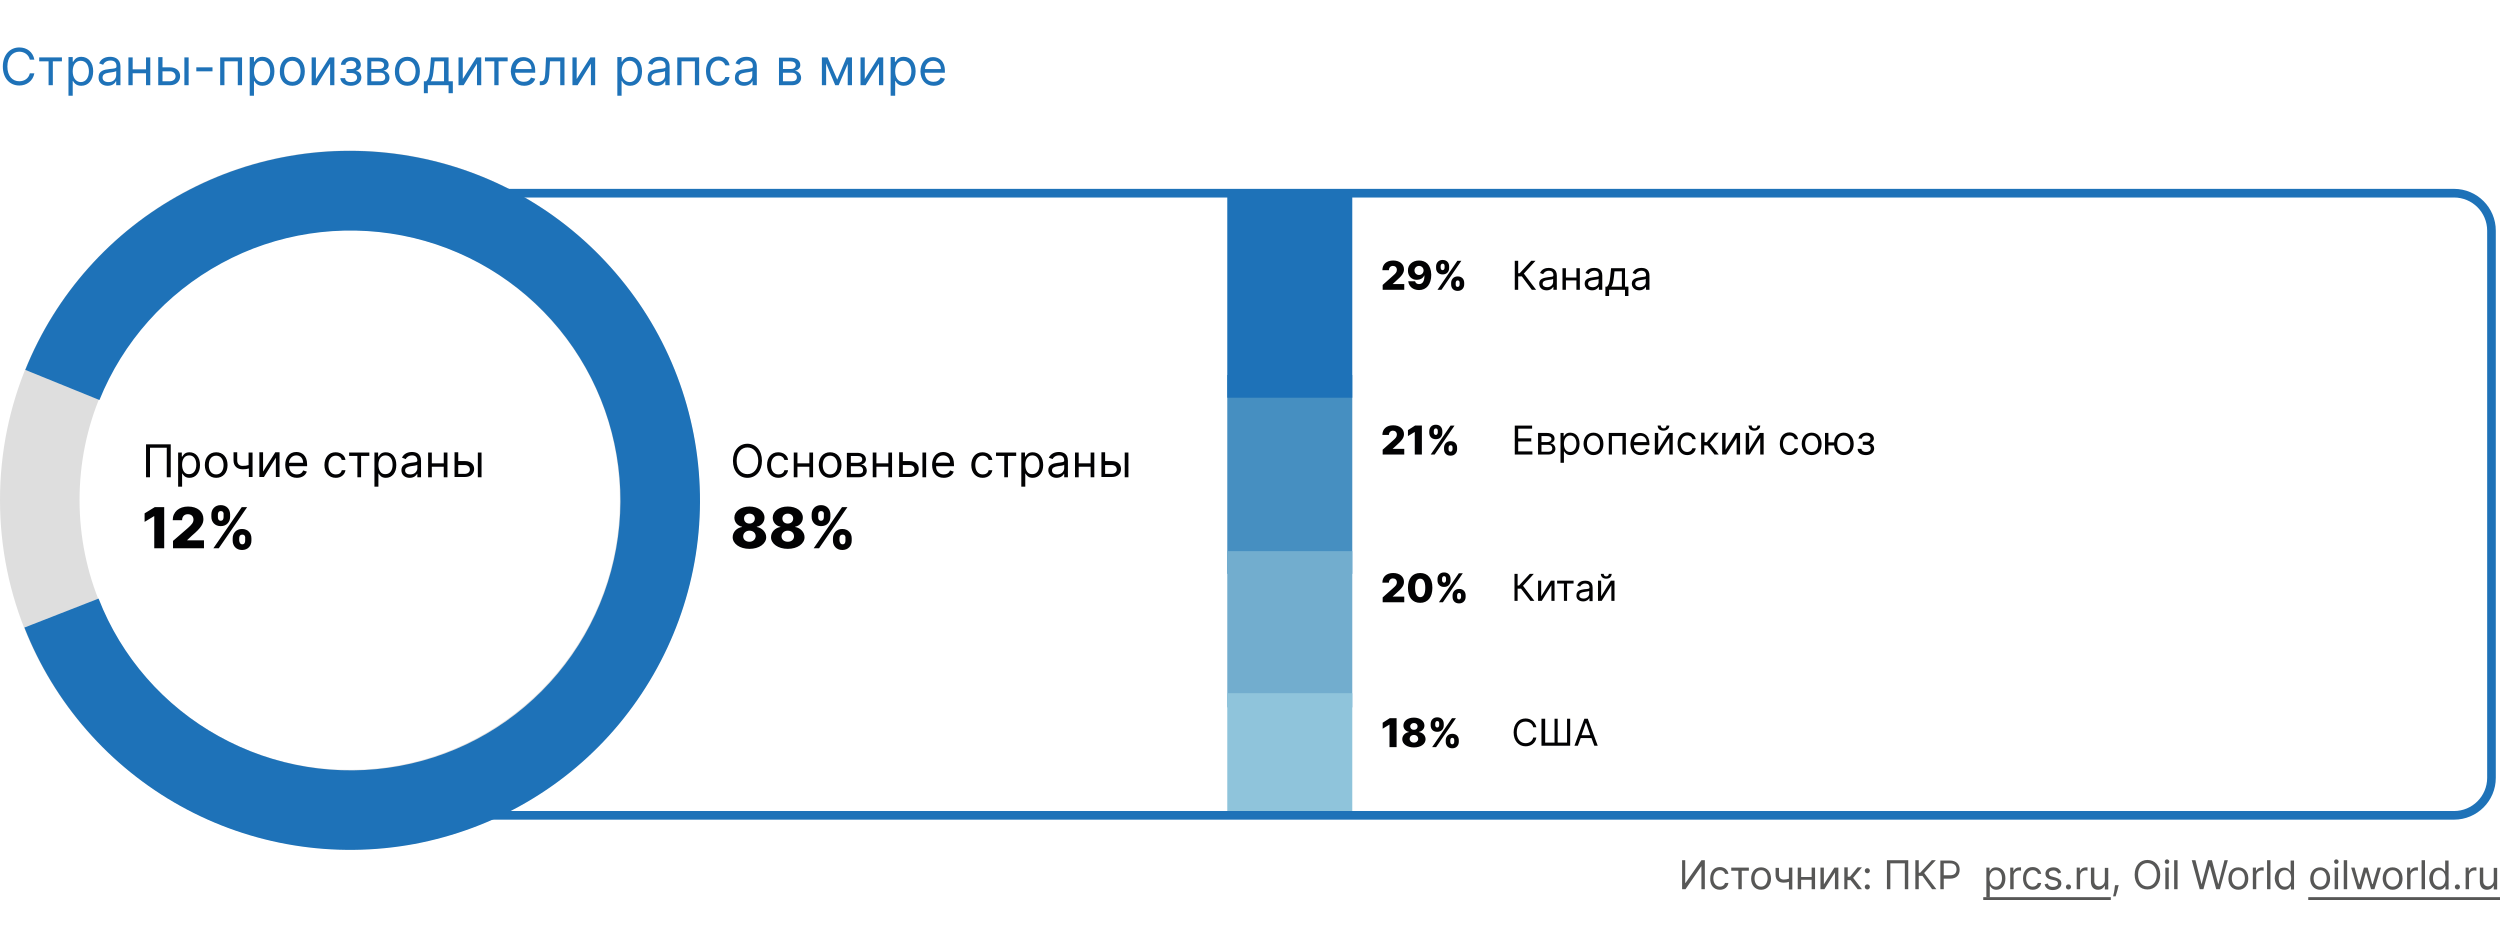 <svg xmlns="http://www.w3.org/2000/svg" id="Layer_1" x="0" y="0" version="1.1" viewBox="0 0 880 331" xml:space="preserve"><style>.st1{fill:#575756}.st2{fill:#1e72b8}.st3{fill:#020203}</style><path fill="#fff" d="M0 0h880v331H0z"/><path d="M592.1 302.8V313h1.2l5.5-8h.1v8h1.2v-10.2h-1.2l-5.6 8h-.1v-8h-1.1zM605.4 313.2c1.7 0 2.8-1 3-2.4h-1.2c-.2.8-.9 1.3-1.8 1.3-1.4 0-2.3-1.2-2.3-2.9s.9-2.9 2.3-2.9c1 0 1.7.6 1.8 1.3h1.2c-.2-1.4-1.4-2.4-3-2.4-2.1 0-3.4 1.6-3.4 4-.1 2.3 1.2 4 3.4 4zM609.4 306.5h2.5v6.5h1.2v-6.5h2.5v-1.1h-6.2v1.1zM619.9 313.2c2.1 0 3.5-1.6 3.5-3.9 0-2.4-1.4-4-3.5-4s-3.5 1.6-3.5 4c0 2.3 1.4 3.9 3.5 3.9zm0-1.1c-1.6 0-2.3-1.4-2.3-2.9s.7-2.9 2.3-2.9c1.6 0 2.3 1.4 2.3 2.9-.1 1.6-.8 2.9-2.3 2.9zM630.9 305.4h-1.2v3.9c-.6.2-1.1.3-1.8.3-1 0-1.7-.5-1.7-1.7v-2.4H625v2.4c0 1.9 1.1 2.8 2.9 2.8.7 0 1.3-.1 1.8-.3v2.7h1.2v-7.7zM634 305.4h-1.2v7.6h1.2v-3.3h3.7v3.3h1.2v-7.6h-1.2v3.3H634v-3.3zM642 311.3v-5.9h-1.2v7.6h1.4l3.7-5.9v5.9h1.2v-7.6h-1.4l-3.7 5.9zM649.1 313h1.2v-3.2h1.1l2.5 3.2h1.5l-3.1-4 3.1-3.7h-1.5l-2.7 3.3h-.8v-3.3h-1.2v7.7zM657.3 313.1c.5 0 .9-.4.9-.9s-.4-.9-.9-.9-.9.4-.9.9.4.9.9.9zm0-5.7c.5 0 .9-.4.9-.9s-.4-.9-.9-.9-.9.4-.9.9.4.9.9.9zM671.8 302.8h-7.6V313h1.2v-9.1h5.1v9.1h1.2v-10.2zM680.1 313h1.5l-4.3-5.7 4.1-4.5H680l-4.1 4.4h-.5v-4.4h-1.2V313h1.2v-4.7h1.3l3.4 4.7zM683 313h1.2v-3.7h2.2c2.4 0 3.4-1.4 3.4-3.2 0-1.8-1.1-3.2-3.5-3.2H683V313zm1.2-4.8v-4.3h2.2c1.7 0 2.3.9 2.3 2.1 0 1.2-.6 2.1-2.3 2.1h-2.2zM699.2 315.9h1.2v-4h.1c.3.4.8 1.3 2.2 1.3 1.9 0 3.2-1.5 3.2-4 0-2.4-1.3-3.9-3.3-3.9-1.5 0-1.9.9-2.2 1.3h-.1v-1.2h-1.1v10.5zm1.1-6.7c0-1.7.8-2.9 2.2-2.9 1.5 0 2.2 1.3 2.2 2.9 0 1.6-.8 2.9-2.2 2.9-1.4 0-2.2-1.2-2.2-2.9zM707.6 313h1.2v-4.8c0-1 .8-1.8 1.9-1.8.3 0 .6.1.7.1v-1.2h-.6c-.9 0-1.7.5-2 1.3h-.1v-1.2h-1.1v7.6zM715.5 313.2c1.7 0 2.8-1 3-2.4h-1.2c-.2.8-.9 1.3-1.8 1.3-1.4 0-2.3-1.2-2.3-2.9s.9-2.9 2.3-2.9c1 0 1.7.6 1.8 1.3h1.2c-.2-1.4-1.4-2.4-3-2.4-2.1 0-3.4 1.6-3.4 4 0 2.3 1.3 4 3.4 4zM725.5 307.1c-.4-1.1-1.2-1.8-2.7-1.8-1.6 0-2.8.9-2.8 2.2 0 1.1.6 1.8 2 2.1l1.3.3c.8.2 1.1.5 1.1 1.1 0 .7-.7 1.2-1.8 1.2-1 0-1.6-.4-1.8-1.2l-1.1.3c.3 1.3 1.3 2 2.9 2 1.8 0 3-1 3-2.3 0-1.1-.7-1.7-2-2.1l-1.1-.3c-.9-.2-1.3-.5-1.3-1.1 0-.7.7-1.1 1.6-1.1 1 0 1.4.6 1.7 1.1l1-.4zM728.1 313.1c.5 0 .9-.4.9-.9s-.4-.9-.9-.9-.9.4-.9.9.4.9.9.9zM731 313h1.2v-4.8c0-1 .8-1.8 1.9-1.8.3 0 .6.1.7.1v-1.2h-.6c-.9 0-1.7.5-2 1.3h-.1v-1.2H731v7.6zM740.9 309.9c0 1.4-1.1 2.1-2 2.1-1 0-1.7-.7-1.7-1.8v-4.8H736v4.9c0 1.9 1 2.9 2.5 2.9 1.2 0 1.9-.6 2.3-1.4h.1v1.3h1.2v-7.6h-1.2v4.4zM745.8 311.6h-1.3l-.1.6c-.1 1.3-.4 2.7-.6 3.3h.9c.2-.7.7-2.2.9-3.3l.2-.6zM760.4 307.9c0-3.2-1.9-5.2-4.5-5.2s-4.5 2-4.5 5.2 1.9 5.2 4.5 5.2 4.5-2 4.5-5.2zm-1.2 0c0 2.6-1.5 4.1-3.3 4.1-1.8 0-3.3-1.4-3.3-4.1s1.5-4.1 3.3-4.1c1.8 0 3.3 1.5 3.3 4.1zM762.2 313h1.2v-7.6h-1.2v7.6zm.6-8.9c.5 0 .8-.4.8-.8s-.4-.8-.8-.8c-.5 0-.8.4-.8.8-.1.4.3.8.8.8zM766.5 302.8h-1.2V313h1.2v-10.2zM774.3 313h1.3l2.2-8.1h.1l2.2 8.1h1.3l2.8-10.2H783l-2.1 8.3h-.1l-2.2-8.3h-1.4l-2.2 8.3h-.1l-2.1-8.3h-1.3l2.8 10.2zM787.9 313.2c2.1 0 3.5-1.6 3.5-3.9 0-2.4-1.4-4-3.5-4s-3.5 1.6-3.5 4c0 2.3 1.4 3.9 3.5 3.9zm0-1.1c-1.6 0-2.3-1.4-2.3-2.9s.7-2.9 2.3-2.9c1.6 0 2.3 1.4 2.3 2.9 0 1.6-.8 2.9-2.3 2.9zM793 313h1.2v-4.8c0-1 .8-1.8 1.9-1.8.3 0 .6.1.7.1v-1.2h-.6c-.9 0-1.7.5-2 1.3h-.1v-1.2H793v7.6zM799.2 302.8H798V313h1.2v-10.2zM804.1 313.2c1.5 0 2-.9 2.2-1.3h.1v1.2h1.1v-10.2h-1.2v3.8h-.1c-.3-.4-.7-1.3-2.2-1.3-1.9 0-3.3 1.5-3.3 3.9.2 2.3 1.5 3.9 3.4 3.9zm.2-1.1c-1.5 0-2.2-1.3-2.2-2.9 0-1.6.7-2.9 2.2-2.9 1.4 0 2.2 1.2 2.2 2.9s-.8 2.9-2.2 2.9zM816.7 313.2c2.1 0 3.5-1.6 3.5-3.9 0-2.4-1.4-4-3.5-4s-3.5 1.6-3.5 4c0 2.3 1.4 3.9 3.5 3.9zm0-1.1c-1.6 0-2.3-1.4-2.3-2.9s.7-2.9 2.3-2.9c1.6 0 2.3 1.4 2.3 2.9 0 1.6-.7 2.9-2.3 2.9zM821.8 313h1.2v-7.6h-1.2v7.6zm.6-8.9c.5 0 .8-.4.8-.8s-.4-.8-.8-.8c-.5 0-.8.4-.8.8s.3.8.8.8zM826.2 302.8H825V313h1.2v-10.2zM829.9 313h1.2l1.7-5.9h.1l1.7 5.9h1.2l2.3-7.6h-1.2l-1.7 5.8h-.2l-1.6-5.8h-1.3l-1.6 5.8h-.1l-1.6-5.8h-1.2l2.3 7.6zM842.2 313.2c2.1 0 3.5-1.6 3.5-3.9 0-2.4-1.4-4-3.5-4s-3.5 1.6-3.5 4c.1 2.3 1.5 3.9 3.5 3.9zm0-1.1c-1.6 0-2.3-1.4-2.3-2.9s.7-2.9 2.3-2.9 2.3 1.4 2.3 2.9c0 1.6-.7 2.9-2.3 2.9zM847.3 313h1.2v-4.8c0-1 .8-1.8 1.9-1.8.3 0 .6.1.7.1v-1.2h-.6c-.9 0-1.7.5-2 1.3h-.1v-1.2h-1.1v7.6zM853.6 302.8h-1.2V313h1.2v-10.2zM858.5 313.2c1.5 0 2-.9 2.2-1.3h.1v1.2h1.1v-10.2h-1.2v3.8h-.1c-.3-.4-.7-1.3-2.2-1.3-1.9 0-3.3 1.5-3.3 3.9.1 2.3 1.5 3.9 3.4 3.9zm.1-1.1c-1.5 0-2.2-1.3-2.2-2.9 0-1.6.7-2.9 2.2-2.9 1.4 0 2.2 1.2 2.2 2.9s-.7 2.9-2.2 2.9zM865 313.1c.5 0 .9-.4.9-.9s-.4-.9-.9-.9-.9.4-.9.9.4.9.9.9zM867.9 313h1.2v-4.8c0-1 .8-1.8 1.9-1.8.3 0 .6.1.7.1v-1.2h-.6c-.9 0-1.7.5-2 1.3h-.1v-1.2h-1.1v7.6zM877.8 309.9c0 1.4-1.1 2.1-2 2.1-1 0-1.7-.7-1.7-1.8v-4.8h-1.2v4.9c0 1.9 1 2.9 2.5 2.9 1.2 0 1.9-.6 2.3-1.4h.1v1.3h1.2v-7.6h-1.2v4.4z" class="st1"/><path d="M698.1 315.8H743v1h-44.9v-1zm114.4 0H880v1h-67.5v-1z" class="st1"/><path d="M12.1 21c-.5-2.7-2.6-4.3-5.3-4.3-3.3 0-5.8 2.6-5.8 6.7s2.4 6.7 5.8 6.7c2.6 0 4.8-1.6 5.3-4.3h-1.6c-.4 1.8-1.9 2.8-3.7 2.8-2.4 0-4.2-1.8-4.2-5.2 0-3.4 1.9-5.2 4.2-5.2 1.7 0 3.3 1 3.7 2.8h1.6zM13.9 21.6h3.2V30h1.5v-8.4h3.2v-1.4h-8v1.4zM24.1 33.7h1.5v-5.2h.1c.3.5 1 1.7 2.9 1.7 2.5 0 4.2-2 4.2-5.1 0-3.1-1.7-5.1-4.2-5.1-1.9 0-2.5 1.2-2.8 1.7h-.2v-1.6h-1.5v13.6zm1.5-8.6c0-2.2 1-3.7 2.8-3.7 1.9 0 2.9 1.6 2.9 3.7s-1 3.8-2.9 3.8c-1.8-.1-2.8-1.6-2.8-3.8zM37.9 30.2c1.7 0 2.6-.9 2.9-1.6h.1V30h1.5v-6.5c0-3.1-2.4-3.5-3.6-3.5-1.5 0-3.2.5-3.9 2.3l1.4.5c.3-.7 1.1-1.5 2.6-1.5 1.4 0 2.1.7 2.1 2v.1c0 .7-.7.7-2.5.9-1.8.2-3.8.6-3.8 2.9-.1 1.9 1.4 3 3.2 3zm.3-1.3c-1.2 0-2.1-.5-2.1-1.6 0-1.2 1-1.5 2.2-1.7.6-.1 2.4-.3 2.6-.6v1.4c0 1.3-.9 2.5-2.7 2.5zM46.7 20.2h-1.5V30h1.5v-4.2h4.7V30h1.5v-9.8h-1.5v4.2h-4.7v-4.2zM57.2 23.7v-3.6h-1.5V30h4.1c2.3 0 3.6-1.4 3.6-3.2 0-1.8-1.3-3.1-3.6-3.1h-2.6zm7.7 6.3h1.5v-9.8h-1.5V30zm-7.7-4.9h2.6c1.2 0 2 .7 2 1.8 0 1-.9 1.7-2 1.7h-2.6v-3.5zM74.8 23.7h-5.7v1.4h5.7v-1.4zM77.5 30H79v-8.4h4.7V30h1.5v-9.8h-7.7V30zM87.9 33.7h1.5v-5.2h.1c.3.5 1 1.7 2.9 1.7 2.5 0 4.2-2 4.2-5.1 0-3.1-1.7-5.1-4.2-5.1-1.9 0-2.5 1.2-2.8 1.7h-.2v-1.6h-1.5v13.6zm1.5-8.6c0-2.2 1-3.7 2.8-3.7 1.9 0 2.9 1.6 2.9 3.7s-1 3.8-2.9 3.8c-1.8-.1-2.8-1.6-2.8-3.8zM102.9 30.2c2.7 0 4.4-2 4.4-5.1 0-3.1-1.8-5.1-4.4-5.1-2.7 0-4.4 2-4.4 5.1-.1 3.1 1.7 5.1 4.4 5.1zm0-1.4c-2 0-2.9-1.7-2.9-3.7s.9-3.7 2.9-3.7 2.9 1.8 2.9 3.7c0 2-.9 3.7-2.9 3.7zM111.2 27.8v-7.6h-1.5V30h1.8l4.7-7.6V30h1.5v-9.8H116l-4.8 7.6zM119.8 27.5c.1 1.6 1.6 2.7 3.7 2.7s3.7-1.2 3.7-2.9c0-1.2-.7-2.2-1.8-2.3v-.1c.9-.3 1.6-1 1.6-2.1 0-1.6-1.3-2.7-3.4-2.7-2 0-3.5 1.1-3.6 2.7h1.6c0-.8.9-1.4 2-1.4s1.8.6 1.8 1.5c0 .8-.6 1.4-1.8 1.4H122v1.4h1.7c1.2 0 2 .7 2 1.6 0 1.1-1 1.6-2.2 1.6-1.2 0-2-.5-2-1.4h-1.7zM129.3 30h4.6c2 0 3.2-1.1 3.2-2.6s-1.2-2.4-2.2-2.5c1.1-.2 1.9-.9 1.9-2 0-1.6-1.3-2.6-3.5-2.6h-4V30zm1.4-1.4v-3h3.2c1 0 1.7.6 1.7 1.6 0 .9-.6 1.4-1.7 1.4h-3.2zm0-4.3v-2.7h2.6c1.2 0 1.9.5 1.9 1.3 0 .9-.7 1.4-1.9 1.4h-2.6zM143.4 30.2c2.7 0 4.4-2 4.4-5.1 0-3.1-1.8-5.1-4.4-5.1s-4.4 2-4.4 5.1c-.1 3.1 1.7 5.1 4.4 5.1zm0-1.4c-2 0-2.9-1.7-2.9-3.7s.9-3.7 2.9-3.7 2.9 1.8 2.9 3.7c0 2-.9 3.7-2.9 3.7zM149.1 32.8h1.5V30h7.3v2.8h1.5v-4.2h-1.5v-8.4h-6.2l-.3 3.9c-.2 2.7-.6 3.7-1.4 4.5h-.8v4.2zm2.5-4.2c.7-.9.9-2.5 1.1-4.5l.3-2.5h3.3v7h-4.7zM162.9 27.8v-7.6h-1.5V30h1.8l4.7-7.6V30h1.5v-9.8h-1.7l-4.8 7.6zM170.8 21.6h3.2V30h1.5v-8.4h3.2v-1.4h-8v1.4zM184.5 30.2c2 0 3.5-1 3.9-2.5l-1.5-.4c-.4 1-1.3 1.5-2.5 1.5-1.8 0-3-1.1-3.1-3.2h7.1V25c0-3.7-2.2-4.9-4.2-4.9-2.7 0-4.4 2.1-4.4 5.1.2 3 1.9 5 4.7 5zm-3-5.9c.1-1.5 1.2-2.9 2.9-2.9 1.6 0 2.7 1.2 2.7 2.9h-5.6zM190 30h.5c2.2 0 2.8-1.7 2.9-4.9l.2-3.5h3.6V30h1.5v-9.8h-6.5l-.2 4.3c-.1 3.3-.5 4.1-1.6 4.1h-.4V30zM203 27.8v-7.6h-1.5V30h1.8l4.7-7.6V30h1.5v-9.8h-1.7l-4.8 7.6zM217.3 33.7h1.5v-5.2h.1c.3.5 1 1.7 2.9 1.7 2.5 0 4.2-2 4.2-5.1 0-3.1-1.7-5.1-4.2-5.1-1.9 0-2.5 1.2-2.8 1.7h-.2v-1.6h-1.5v13.6zm1.5-8.6c0-2.2 1-3.7 2.8-3.7 1.9 0 2.9 1.6 2.9 3.7s-1 3.8-2.9 3.8c-1.8-.1-2.8-1.6-2.8-3.8zM231.2 30.2c1.7 0 2.6-.9 2.9-1.6h.1V30h1.5v-6.5c0-3.1-2.4-3.5-3.6-3.5-1.5 0-3.2.5-3.9 2.3l1.4.5c.3-.7 1.1-1.5 2.6-1.5 1.4 0 2.1.7 2.1 2v.1c0 .7-.7.7-2.5.9-1.8.2-3.8.6-3.8 2.9-.2 1.9 1.3 3 3.2 3zm.2-1.3c-1.2 0-2.1-.5-2.1-1.6 0-1.2 1-1.5 2.2-1.7.6-.1 2.4-.3 2.6-.6v1.4c.1 1.3-.9 2.5-2.7 2.5zM238.4 30h1.5v-8.4h4.7V30h1.5v-9.8h-7.7V30zM252.9 30.2c2.2 0 3.6-1.3 3.9-3.1h-1.5c-.3 1.1-1.2 1.7-2.4 1.7-1.8 0-2.9-1.5-2.9-3.8 0-2.2 1.2-3.7 2.9-3.7 1.3 0 2.1.8 2.4 1.7h1.5c-.3-1.8-1.8-3.1-3.9-3.1-2.7 0-4.4 2.1-4.4 5.1 0 3.1 1.6 5.2 4.4 5.2zM261.9 30.2c1.7 0 2.6-.9 2.9-1.6h.1V30h1.5v-6.5c0-3.1-2.4-3.5-3.6-3.5-1.5 0-3.2.5-3.9 2.3l1.4.5c.3-.7 1.1-1.5 2.6-1.5 1.4 0 2.1.7 2.1 2v.1c0 .7-.7.7-2.5.9-1.8.2-3.8.6-3.8 2.9-.2 1.9 1.3 3 3.2 3zm.2-1.3c-1.2 0-2.1-.5-2.1-1.6 0-1.2 1-1.5 2.2-1.7.6-.1 2.4-.3 2.6-.6v1.4c.1 1.3-.9 2.5-2.7 2.5zM274.2 30h4.6c2 0 3.2-1.1 3.2-2.6s-1.2-2.4-2.2-2.5c1.1-.2 1.9-.9 1.9-2 0-1.6-1.3-2.6-3.5-2.6h-4V30zm1.4-1.4v-3h3.2c1 0 1.7.6 1.7 1.6 0 .9-.6 1.4-1.7 1.4h-3.2zm0-4.3v-2.7h2.6c1.2 0 1.9.5 1.9 1.3 0 .9-.7 1.4-1.9 1.4h-2.6zM294.7 28l-3.4-7.8h-2V30h1.5v-7.7L294 30h1.2l3.2-7.5V30h1.5v-9.8H298l-3.3 7.8zM304.4 27.8v-7.6h-1.5V30h1.8l4.7-7.6V30h1.5v-9.8h-1.7l-4.8 7.6zM313.6 33.7h1.5v-5.2h.1c.3.5 1 1.7 2.9 1.7 2.5 0 4.2-2 4.2-5.1 0-3.1-1.7-5.1-4.2-5.1-1.9 0-2.5 1.2-2.8 1.7h-.3v-1.6h-1.5v13.6zm1.5-8.6c0-2.2 1-3.7 2.8-3.7 1.9 0 2.9 1.6 2.9 3.7s-1 3.8-2.9 3.8c-1.8-.1-2.8-1.6-2.8-3.8zM328.7 30.2c2 0 3.5-1 3.9-2.5l-1.5-.4c-.4 1-1.3 1.5-2.5 1.5-1.8 0-3-1.1-3.1-3.2h7.1V25c0-3.7-2.2-4.9-4.2-4.9-2.7 0-4.4 2.1-4.4 5.1.1 3 1.8 5 4.7 5zm-3.1-5.9c.1-1.5 1.2-2.9 2.9-2.9 1.6 0 2.7 1.2 2.7 2.9h-5.6z" class="st2"/><path d="M60.1 156.4h-8.7V168h1.4v-10.4h5.9V168h1.4v-11.6zM62.8 171.3h1.3v-4.6h.1c.3.5.9 1.5 2.5 1.5 2.2 0 3.7-1.8 3.7-4.5 0-2.8-1.5-4.5-3.7-4.5-1.7 0-2.2 1-2.5 1.5H64v-1.4h-1.3v12zm1.3-7.7c0-2 .9-3.3 2.5-3.3 1.7 0 2.5 1.4 2.5 3.3s-.9 3.3-2.5 3.3c-1.6.1-2.5-1.3-2.5-3.3zM76.1 168.2c2.4 0 4-1.8 4-4.5s-1.6-4.5-4-4.5-4 1.8-4 4.5 1.6 4.5 4 4.5zm0-1.2c-1.8 0-2.6-1.5-2.6-3.3s.8-3.3 2.6-3.3 2.6 1.6 2.6 3.3-.8 3.3-2.6 3.3zM88.8 159.3h-1.3v4.4c-.6.2-1.3.3-2.1.3-1.1 0-1.9-.6-1.9-2v-2.8h-1.3v2.8c0 2.1 1.3 3.2 3.3 3.2.8 0 1.5-.1 2.1-.3v3h1.3v-8.6zM92.6 166v-6.8h-1.3v8.7h1.6l4.2-6.8v6.8h1.3v-8.7h-1.5l-4.3 6.8zM104.5 168.2c1.8 0 3.1-.9 3.5-2.2l-1.3-.4c-.3.9-1.1 1.4-2.2 1.4-1.6 0-2.7-1-2.7-2.9h6.3v-.6c0-3.2-1.9-4.4-3.8-4.4-2.4 0-3.9 1.9-3.9 4.5 0 2.8 1.5 4.6 4.1 4.6zm-2.8-5.3c.1-1.4 1.1-2.6 2.6-2.6s2.4 1.1 2.4 2.6h-5zM118.2 168.2c1.9 0 3.2-1.2 3.4-2.7h-1.3c-.2 1-1 1.5-2.1 1.5-1.6 0-2.6-1.3-2.6-3.3 0-2 1-3.3 2.6-3.3 1.2 0 1.9.7 2.1 1.5h1.3c-.2-1.6-1.6-2.7-3.5-2.7-2.4 0-3.9 1.9-3.9 4.5s1.5 4.5 4 4.5zM122.9 160.5h2.9v7.5h1.3v-7.5h2.9v-1.2h-7.1v1.2zM131.9 171.3h1.3v-4.6h.1c.3.5.9 1.5 2.5 1.5 2.2 0 3.7-1.8 3.7-4.5 0-2.8-1.5-4.5-3.7-4.5-1.7 0-2.2 1-2.5 1.5h-.2v-1.4h-1.3v12zm1.3-7.7c0-2 .9-3.3 2.5-3.3 1.7 0 2.5 1.4 2.5 3.3s-.9 3.3-2.5 3.3c-1.6.1-2.5-1.3-2.5-3.3zM144.2 168.2c1.5 0 2.3-.8 2.6-1.4h.1v1.2h1.3v-5.8c0-2.8-2.1-3.1-3.2-3.1-1.3 0-2.8.5-3.5 2l1.3.5c.3-.6 1-1.3 2.3-1.3 1.2 0 1.8.7 1.8 1.8 0 .6-.7.6-2.2.8-1.6.2-3.4.6-3.4 2.6 0 1.7 1.3 2.7 2.9 2.7zm.2-1.2c-1.1 0-1.8-.5-1.8-1.4 0-1 .9-1.3 2-1.5.6-.1 2.1-.2 2.3-.5v1.2c0 1.1-.9 2.2-2.5 2.2zM152 159.3h-1.3v8.7h1.3v-3.7h4.2v3.7h1.3v-8.7h-1.3v3.8H152v-3.8zM161.3 162.4v-3.2H160v8.7h3.7c2 0 3.2-1.2 3.2-2.8 0-1.6-1.1-2.8-3.2-2.8h-2.4zm6.9 5.6h1.3v-8.7h-1.3v8.7zm-6.9-4.3h2.3c1.1 0 1.8.6 1.8 1.6 0 .9-.8 1.5-1.8 1.5h-2.3v-3.1zM57.8 178.5h-3.3l-3.6 2.2v3l3.3-2h.1V193h3.5v-14.5zM61 193h10.8v-2.8h-5.9v-.1l1.7-1.6c3.2-2.7 4-4.1 4-5.8 0-2.6-2.1-4.4-5.4-4.4-3.2 0-5.4 1.9-5.4 4.8h3.3c0-1.3.8-2.1 2-2.1s2 .7 2 1.9c0 1.1-.7 1.8-1.9 2.9l-5.3 4.6v2.6zM81.9 190.3c0 1.8 1.2 3.3 3.3 3.3 2.1 0 3.3-1.5 3.3-3.3v-.8c0-1.8-1.2-3.3-3.3-3.3-2.1 0-3.3 1.5-3.3 3.3v.8zm-7.5-8.4c0 1.8 1.2 3.3 3.3 3.3s3.3-1.5 3.3-3.3v-.8c0-1.8-1.2-3.3-3.3-3.3-2.1 0-3.3 1.5-3.3 3.3v.8zm.7 11.1H77l10-14.5h-1.9l-10 14.5zm9.1-3.5c0-.6.2-1.3 1.1-1.3.9 0 1.1.7 1 1.3v.8c0 .6-.2 1.3-1 1.3s-1-.7-1.1-1.3v-.8zm-7.5-8.3c0-.6.2-1.3 1-1.3.9 0 1.1.7 1 1.3v.8c0 .6-.2 1.3-1 1.3s-1-.7-1-1.3v-.8zM268.2 162.2c0-3.7-2.2-6-5.1-6s-5.1 2.3-5.1 6 2.2 6 5.1 6 5.1-2.3 5.1-6zm-1.3 0c0 3-1.7 4.7-3.8 4.7-2.1 0-3.8-1.6-3.8-4.7 0-3 1.7-4.7 3.8-4.7 2.1 0 3.8 1.7 3.8 4.7zM274 168.2c1.9 0 3.2-1.2 3.4-2.7h-1.3c-.2 1-1 1.5-2.1 1.5-1.6 0-2.6-1.3-2.6-3.3 0-2 1-3.3 2.6-3.3 1.2 0 1.9.7 2.1 1.5h1.3c-.2-1.6-1.6-2.7-3.5-2.7-2.4 0-3.9 1.9-3.9 4.5s1.5 4.5 4 4.5zM280.7 159.3h-1.3v8.7h1.3v-3.7h4.2v3.7h1.3v-8.7h-1.3v3.8h-4.2v-3.8zM292.2 168.2c2.4 0 4-1.8 4-4.5s-1.6-4.5-4-4.5-4 1.8-4 4.5c.1 2.7 1.6 4.5 4 4.5zm0-1.2c-1.8 0-2.6-1.5-2.6-3.3s.8-3.3 2.6-3.3 2.6 1.6 2.6 3.3-.8 3.3-2.6 3.3zM298.2 168h4.1c1.8 0 2.8-1 2.8-2.3 0-1.4-1-2.1-2-2.2 1-.2 1.7-.8 1.7-1.8 0-1.4-1.2-2.3-3.1-2.3h-3.6v8.6zm1.3-1.2v-2.7h2.8c.9 0 1.5.6 1.5 1.5 0 .8-.6 1.2-1.5 1.2h-2.8zm0-3.9v-2.4h2.3c1.1 0 1.7.4 1.7 1.2 0 .8-.7 1.2-1.7 1.2h-2.3zM308.5 159.3h-1.3v8.7h1.3v-3.7h4.2v3.7h1.3v-8.7h-1.3v3.8h-4.2v-3.8zM317.8 162.4v-3.2h-1.3v8.7h3.7c2 0 3.2-1.2 3.2-2.8 0-1.6-1.1-2.8-3.2-2.8h-2.4zm6.9 5.6h1.3v-8.7h-1.3v8.7zm-6.9-4.3h2.3c1.1 0 1.8.6 1.8 1.6 0 .9-.8 1.5-1.8 1.5h-2.3v-3.1zM332.2 168.2c1.8 0 3.1-.9 3.5-2.2l-1.3-.4c-.3.9-1.1 1.4-2.2 1.4-1.6 0-2.7-1-2.7-2.9h6.3v-.6c0-3.2-1.9-4.4-3.8-4.4-2.4 0-3.9 1.9-3.9 4.5 0 2.8 1.5 4.6 4.1 4.6zm-2.8-5.3c.1-1.4 1.1-2.6 2.6-2.6s2.4 1.1 2.4 2.6h-5zM345.9 168.2c1.9 0 3.2-1.2 3.4-2.7H348c-.2 1-1 1.5-2.1 1.5-1.6 0-2.6-1.3-2.6-3.3 0-2 1-3.3 2.6-3.3 1.2 0 1.9.7 2.1 1.5h1.3c-.2-1.6-1.6-2.7-3.5-2.7-2.4 0-3.9 1.9-3.9 4.5s1.5 4.5 4 4.5zM350.6 160.5h2.9v7.5h1.3v-7.5h2.9v-1.2h-7.1v1.2zM359.6 171.3h1.3v-4.6h.1c.3.5.9 1.5 2.5 1.5 2.2 0 3.7-1.8 3.7-4.5 0-2.8-1.5-4.5-3.7-4.5-1.7 0-2.2 1-2.5 1.5h-.2v-1.4h-1.3v12zm1.3-7.7c0-2 .9-3.3 2.5-3.3 1.7 0 2.5 1.4 2.5 3.3s-.9 3.3-2.5 3.3c-1.6.1-2.5-1.3-2.5-3.3zM371.9 168.2c1.5 0 2.3-.8 2.6-1.4h.1v1.2h1.3v-5.8c0-2.8-2.1-3.1-3.2-3.1-1.3 0-2.8.5-3.5 2l1.3.5c.3-.6 1-1.3 2.3-1.3 1.2 0 1.8.7 1.8 1.8 0 .6-.7.6-2.2.8-1.6.2-3.4.6-3.4 2.6 0 1.7 1.3 2.7 2.9 2.7zm.2-1.2c-1.1 0-1.8-.5-1.8-1.4 0-1 .9-1.3 2-1.5.6-.1 2.1-.2 2.3-.5v1.2c0 1.1-.9 2.2-2.5 2.2zM379.7 159.3h-1.3v8.7h1.3v-3.7h4.2v3.7h1.3v-8.7h-1.3v3.8h-4.2v-3.8zM389 162.4v-3.2h-1.3v8.7h3.7c2 0 3.2-1.2 3.2-2.8 0-1.6-1.1-2.8-3.2-2.8H389zm6.9 5.6h1.3v-8.7h-1.3v8.7zm-6.9-4.3h2.3c1.1 0 1.8.6 1.8 1.6 0 .9-.8 1.5-1.8 1.5H389v-3.1zM263.8 193.2c3.4 0 5.9-1.8 5.9-4.1 0-1.8-1.5-3.3-3.3-3.6v-.1c1.6-.3 2.7-1.6 2.7-3.2 0-2.3-2.3-3.9-5.3-3.9s-5.3 1.7-5.3 3.9c0 1.6 1.1 2.9 2.7 3.2v.1c-1.8.3-3.3 1.7-3.3 3.6 0 2.3 2.5 4.1 5.9 4.1zm0-2.5c-1.3 0-2.2-.8-2.2-1.9 0-1.1.9-2 2.2-2s2.2.8 2.2 2c-.1 1.1-1 1.9-2.2 1.9zm0-6.4c-1.1 0-1.9-.7-1.9-1.8 0-1 .8-1.7 1.9-1.7s1.9.7 1.9 1.7c0 1.1-.8 1.8-1.9 1.8zM277.3 193.2c3.4 0 5.9-1.8 5.9-4.1 0-1.8-1.5-3.3-3.3-3.6v-.1c1.6-.3 2.7-1.6 2.7-3.2 0-2.3-2.3-3.9-5.3-3.9-3.1 0-5.3 1.7-5.3 3.9 0 1.6 1.1 2.9 2.7 3.2v.1c-1.8.3-3.3 1.7-3.3 3.6 0 2.3 2.5 4.1 5.9 4.1zm0-2.5c-1.3 0-2.2-.8-2.2-1.9 0-1.1.9-2 2.2-2 1.3 0 2.2.8 2.2 2 0 1.1-.9 1.9-2.2 1.9zm0-6.4c-1.1 0-1.9-.7-1.9-1.8 0-1 .8-1.7 1.9-1.7 1.1 0 1.9.7 1.9 1.7 0 1.1-.8 1.8-1.9 1.8zM293.2 190.3c0 1.8 1.2 3.3 3.3 3.3 2.1 0 3.3-1.5 3.3-3.3v-.8c0-1.8-1.2-3.3-3.3-3.3-2.1 0-3.3 1.5-3.3 3.3v.8zm-7.5-8.4c0 1.8 1.2 3.3 3.3 3.3 2.2 0 3.3-1.5 3.3-3.3v-.8c0-1.8-1.2-3.3-3.3-3.3-2.1 0-3.3 1.5-3.3 3.3v.8zm.7 11.1h1.9l10-14.5h-1.9l-10 14.5zm9.1-3.5c0-.6.2-1.3 1.1-1.3.9 0 1.1.7 1 1.3v.8c0 .6-.2 1.3-1 1.3s-1-.7-1.1-1.3v-.8zm-7.5-8.3c0-.6.2-1.3 1-1.3.9 0 1.1.7 1 1.3v.8c0 .6-.2 1.3-1 1.3s-1-.7-1-1.3v-.8zM486.8 102h7.5v-2h-4.1l1.2-1.1c2.2-1.9 2.8-2.9 2.8-4.1 0-1.8-1.5-3.1-3.8-3.1s-3.8 1.3-3.8 3.4h2.3c0-.9.6-1.5 1.4-1.5.8 0 1.4.5 1.4 1.4 0 .8-.5 1.3-1.3 2l-3.7 3.3v1.7zM499.5 91.7c-2.3 0-4 1.5-3.9 3.6 0 1.9 1.3 3.2 3.1 3.2 1.1 0 2.2-.5 2.6-1.5h.1c0 1.9-.6 3-1.9 3-.7 0-1.2-.3-1.4-1h-2.4c.2 1.8 1.6 3.1 3.8 3.1 2.6 0 4.3-2 4.3-5.4-.1-3.7-2.1-5-4.3-5zm0 1.9c.9 0 1.6.7 1.6 1.6 0 .9-.7 1.6-1.6 1.6-.9 0-1.6-.7-1.6-1.6 0-.9.7-1.6 1.6-1.6zM510.8 100.1c0 1.3.8 2.3 2.3 2.3 1.5 0 2.3-1.1 2.3-2.3v-.5c0-1.3-.8-2.3-2.3-2.3-1.5 0-2.3 1.1-2.3 2.3v.5zm-5.3-5.8c0 1.3.8 2.3 2.3 2.3 1.5 0 2.3-1 2.3-2.3v-.5c0-1.3-.8-2.3-2.3-2.3-1.5 0-2.3 1.1-2.3 2.3v.5zm.5 7.7h1.4l7-10.2H513l-7 10.2zm6.4-2.4c0-.4.2-.9.7-.9.6 0 .7.5.7.9v.5c0 .4-.2.9-.7.9-.6 0-.7-.5-.7-.9v-.5zm-5.3-5.9c0-.4.2-.9.7-.9.6 0 .7.5.7.9v.5c0 .4-.2.9-.7.9-.5 0-.7-.5-.7-.9v-.5zM539.2 102h1.5l-4.3-5.7 4.1-4.5H539l-4.1 4.4h-.5v-4.4h-1.2V102h1.2v-4.7h1.3l3.5 4.7zM544.4 102.2c1.3 0 2-.7 2.3-1.2h.1v1h1.2v-5c0-2.4-1.9-2.7-2.8-2.7-1.2 0-2.5.4-3.1 1.8l1.1.4c.3-.6.9-1.2 2-1.2s1.6.6 1.6 1.6c0 .6-.6.5-2 .7-1.4.2-3 .5-3 2.2 0 1.5 1.1 2.4 2.6 2.4zm.2-1.1c-.9 0-1.6-.4-1.6-1.2 0-.9.8-1.2 1.7-1.3.5-.1 1.8-.2 2-.4v1.1c0 .9-.8 1.8-2.1 1.8zM551.2 94.4H550v7.6h1.2v-3.3h3.7v3.3h1.2v-7.6h-1.2v3.3h-3.7v-3.3zM560.4 102.2c1.3 0 2-.7 2.3-1.2h.1v1h1.2v-5c0-2.4-1.8-2.7-2.8-2.7-1.2 0-2.5.4-3.1 1.8l1.1.4c.3-.6.9-1.2 2-1.2s1.6.6 1.6 1.6c0 .6-.6.5-2 .7-1.4.2-3 .5-3 2.2 0 1.5 1.2 2.4 2.6 2.4zm.2-1.1c-.9 0-1.6-.4-1.6-1.2 0-.9.8-1.2 1.7-1.3.5-.1 1.8-.2 2-.4v1.1c0 .9-.7 1.8-2.1 1.8zM565.2 104.2h1.2V102h5.6v2.2h1.2v-3.3H572v-6.5h-4.9l-.3 3c-.2 2.1-.5 2.9-1.1 3.5h-.6v3.3zm2-3.3c.5-.7.7-1.9.9-3.5l.2-1.9h2.6v5.4h-3.7zM577 102.2c1.3 0 2-.7 2.3-1.2h.1v1h1.2v-5c0-2.4-1.8-2.7-2.8-2.7-1.2 0-2.5.4-3.1 1.8l1.1.4c.3-.6.9-1.2 2-1.2s1.6.6 1.6 1.6c0 .6-.6.5-2 .7-1.4.2-3 .5-3 2.2 0 1.5 1.2 2.4 2.6 2.4zm.2-1.1c-.9 0-1.6-.4-1.6-1.2 0-.9.8-1.2 1.7-1.3.5-.1 1.8-.2 2-.4v1.1c.1.9-.7 1.8-2.1 1.8zM486.8 160h7.5v-2h-4.1l1.2-1.1c2.2-1.9 2.8-2.9 2.8-4.1 0-1.8-1.5-3.1-3.8-3.1s-3.8 1.3-3.8 3.4h2.3c0-.9.6-1.5 1.4-1.5.8 0 1.4.5 1.4 1.4 0 .8-.5 1.3-1.3 2l-3.7 3.3v1.7zM500.4 149.8h-2.3l-2.5 1.6v2.1l2.3-1.4h.1v7.9h2.5v-10.2zM508.3 158.1c0 1.3.8 2.3 2.3 2.3 1.5 0 2.3-1.1 2.3-2.3v-.5c0-1.3-.8-2.3-2.3-2.3-1.5 0-2.3 1.1-2.3 2.3v.5zm-5.2-5.8c0 1.3.8 2.3 2.3 2.3 1.5 0 2.3-1 2.3-2.3v-.5c0-1.3-.8-2.3-2.3-2.3-1.5 0-2.3 1.1-2.3 2.3v.5zm.5 7.7h1.4l7-10.2h-1.4l-7 10.2zm6.3-2.4c0-.4.2-.9.7-.9.6 0 .7.5.7.9v.5c0 .4-.2.9-.7.9-.6 0-.7-.5-.7-.9v-.5zm-5.2-5.9c0-.4.2-.9.7-.9.6 0 .7.5.7.9v.5c0 .4-.2.9-.7.9-.5 0-.7-.5-.7-.9v-.5zM533.2 160h6.2v-1.1h-5v-3.5h4.6v-1.1h-4.6v-3.4h4.9v-1.1h-6.1V160zM541.4 160h3.6c1.6 0 2.5-.9 2.5-2 0-1.2-.9-1.8-1.8-2 .9-.2 1.5-.7 1.5-1.6 0-1.2-1-2-2.7-2h-3.1v7.6zm1.2-1.1v-2.3h2.5c.8 0 1.3.5 1.3 1.3 0 .7-.5 1.1-1.3 1.1h-2.5zm0-3.3v-2.1h2c.9 0 1.5.4 1.5 1 0 .7-.6 1.1-1.5 1.1h-2zM549.3 162.9h1.2v-4h.1c.3.4.8 1.3 2.2 1.3 1.9 0 3.2-1.5 3.2-4 0-2.4-1.3-3.9-3.3-3.9-1.5 0-1.9.9-2.2 1.3h-.1v-1.2h-1.1v10.5zm1.2-6.7c0-1.7.8-2.9 2.2-2.9 1.5 0 2.2 1.3 2.2 2.9 0 1.6-.8 2.9-2.2 2.9-1.5 0-2.2-1.2-2.2-2.9zM560.9 160.2c2.1 0 3.5-1.6 3.5-3.9 0-2.4-1.4-4-3.5-4s-3.5 1.6-3.5 4c.1 2.3 1.5 3.9 3.5 3.9zm0-1.1c-1.6 0-2.3-1.4-2.3-2.9s.7-2.9 2.3-2.9c1.6 0 2.3 1.4 2.3 2.9 0 1.6-.7 2.9-2.3 2.9zM566.2 160h1.2v-6.5h3.7v6.5h1.2v-7.6h-6v7.6zM577.5 160.2c1.6 0 2.7-.8 3-1.9l-1.1-.3c-.3.8-1 1.2-1.9 1.2-1.4 0-2.3-.9-2.4-2.5h5.5v-.5c0-2.8-1.7-3.8-3.3-3.8-2.1 0-3.4 1.6-3.4 4 .1 2.2 1.4 3.8 3.6 3.8zm-2.3-4.6c.1-1.2.9-2.2 2.3-2.2 1.3 0 2.1 1 2.1 2.2h-4.4zM583.7 158.3v-5.9h-1.2v7.6h1.4l3.7-5.9v5.9h1.2v-7.6h-1.4l-3.7 5.9zm2.9-8.5c0 .5-.3 1-1 1s-1-.5-1-1h-1.1c0 1.1.8 1.8 2 1.8 1.3 0 2.1-.8 2.1-1.8h-1zM593.9 160.2c1.7 0 2.8-1 3-2.4h-1.2c-.2.8-.9 1.3-1.8 1.3-1.4 0-2.3-1.2-2.3-2.9s.9-2.9 2.3-2.9c1 0 1.7.6 1.8 1.3h1.2c-.2-1.4-1.4-2.4-3-2.4-2.1 0-3.4 1.6-3.4 4 0 2.3 1.3 4 3.4 4zM598.7 160h1.2v-3.2h1.1l2.5 3.2h1.5l-3.1-4 3.1-3.7h-1.5l-2.7 3.3h-.8v-3.3h-1.2v7.7zM607.4 158.3v-5.9h-1.2v7.6h1.4l3.7-5.9v5.9h1.2v-7.6H611l-3.6 5.9zM615.7 158.3v-5.9h-1.2v7.6h1.4l3.7-5.9v5.9h1.2v-7.6h-1.4l-3.7 5.9zm2.9-8.5c0 .5-.3 1-1 1s-1-.5-1-1h-1.1c0 1.1.8 1.8 2 1.8 1.3 0 2.1-.8 2.1-1.8h-1zM629.9 160.2c1.7 0 2.8-1 3-2.4h-1.2c-.2.8-.9 1.3-1.8 1.3-1.4 0-2.3-1.2-2.3-2.9s.9-2.9 2.3-2.9c1 0 1.7.6 1.8 1.3h1.2c-.2-1.4-1.4-2.4-3-2.4-2.1 0-3.4 1.6-3.4 4 0 2.3 1.3 4 3.4 4zM637.7 160.2c2.1 0 3.5-1.6 3.5-3.9 0-2.4-1.4-4-3.5-4s-3.5 1.6-3.5 4c.1 2.3 1.5 3.9 3.5 3.9zm0-1.1c-1.6 0-2.3-1.4-2.3-2.9s.7-2.9 2.3-2.9c1.6 0 2.3 1.4 2.3 2.9 0 1.6-.7 2.9-2.3 2.9zM643.6 152.4h-1.2v7.6h1.2v-3.2h2c.2 2 1.5 3.4 3.4 3.4 2.1 0 3.5-1.6 3.5-3.9 0-2.4-1.4-4-3.5-4-1.9 0-3.3 1.3-3.4 3.4h-2v-3.3zm5.4 6.7c-1.6 0-2.3-1.4-2.3-2.9s.7-2.9 2.3-2.9c1.6 0 2.3 1.4 2.3 2.9 0 1.6-.7 2.9-2.3 2.9zM653.9 158.1c0 1.3 1.2 2.1 2.9 2.1s2.9-.9 2.9-2.3c0-1-.6-1.7-1.4-1.8v-.1c.7-.2 1.3-.8 1.3-1.6 0-1.2-1-2.1-2.6-2.1s-2.7.9-2.8 2.1h1.2c0-.6.7-1.1 1.6-1.1.9 0 1.4.5 1.4 1.1 0 .6-.4 1.1-1.4 1.1h-1.3v1.1h1.3c.9 0 1.5.5 1.5 1.3 0 .9-.8 1.2-1.7 1.2-.9 0-1.5-.4-1.6-1.1h-1.3zM486.8 212h7.5v-2h-4.1l1.2-1.1c2.2-1.9 2.8-2.9 2.8-4.1 0-1.8-1.5-3.1-3.8-3.1s-3.8 1.3-3.8 3.4h2.3c0-.9.6-1.5 1.4-1.5.8 0 1.4.5 1.4 1.4 0 .8-.5 1.3-1.3 2l-3.7 3.3v1.7zM499.9 212.2c2.7 0 4.3-2 4.3-5.3s-1.6-5.2-4.3-5.2c-2.7 0-4.3 1.9-4.3 5.2 0 3.4 1.6 5.3 4.3 5.3zm0-2c-1.1 0-1.8-1.1-1.8-3.3 0-2.2.7-3.2 1.8-3.2s1.8 1 1.8 3.2c0 2.3-.7 3.3-1.8 3.3zM511.3 210.1c0 1.3.8 2.3 2.3 2.3 1.5 0 2.3-1.1 2.3-2.3v-.5c0-1.3-.8-2.3-2.3-2.3-1.5 0-2.3 1.1-2.3 2.3v.5zm-5.3-5.8c0 1.3.8 2.3 2.3 2.3 1.5 0 2.3-1 2.3-2.3v-.5c0-1.3-.8-2.3-2.3-2.3-1.5 0-2.3 1.1-2.3 2.3v.5zm.5 7.7h1.4l7-10.2h-1.4l-7 10.2zm6.4-2.4c0-.4.2-.9.7-.9.6 0 .7.5.7.9v.5c0 .4-.2.9-.7.9-.6 0-.7-.5-.7-.9v-.5zm-5.3-5.9c0-.4.2-.9.7-.9.6 0 .7.5.7.9v.5c0 .4-.2.9-.7.9-.5 0-.7-.5-.7-.9v-.5zM491.5 252.8h-2.3l-2.5 1.6v2.1l2.3-1.4h.1v7.9h2.5v-10.2zM497.7 263.1c2.4 0 4.1-1.2 4.1-2.9 0-1.3-1-2.3-2.3-2.5v-.1c1.1-.2 1.9-1.1 1.9-2.2 0-1.6-1.6-2.8-3.7-2.8-2.2 0-3.7 1.2-3.7 2.8 0 1.1.8 2 1.9 2.2v.1c-1.3.2-2.3 1.2-2.3 2.5 0 1.7 1.7 2.9 4.1 2.9zm0-1.7c-.9 0-1.5-.6-1.5-1.3 0-.8.6-1.4 1.5-1.4s1.5.6 1.5 1.4c0 .7-.6 1.3-1.5 1.3zm0-4.5c-.8 0-1.3-.5-1.3-1.2s.6-1.2 1.3-1.2c.8 0 1.3.5 1.3 1.2s-.5 1.2-1.3 1.2zM508.9 261.1c0 1.3.8 2.3 2.3 2.3 1.5 0 2.3-1.1 2.3-2.3v-.5c0-1.3-.8-2.3-2.3-2.3-1.5 0-2.3 1.1-2.3 2.3v.5zm-5.3-5.8c0 1.3.8 2.3 2.3 2.3 1.5 0 2.3-1 2.3-2.3v-.5c0-1.3-.8-2.3-2.3-2.3-1.5 0-2.3 1.1-2.3 2.3v.5zm.5 7.7h1.4l7-10.2h-1.4l-7 10.2zm6.4-2.4c0-.4.2-.9.7-.9.6 0 .7.5.7.9v.5c0 .4-.2.9-.7.9-.6 0-.7-.5-.7-.9v-.5zm-5.3-5.9c0-.4.2-.9.7-.9.6 0 .7.5.7.9v.5c0 .4-.2.9-.7.9-.5 0-.7-.5-.7-.9v-.5zM538.7 211.5h1.4l-4-5.3 3.8-4.2h-1.4l-3.8 4.1h-.5V202h-1.1v9.5h1.1v-4.3h1.2l3.3 4.3zM542.5 209.9v-5.5h-1.1v7.1h1.3l3.4-5.5v5.5h1.1v-7.1h-1.3l-3.4 5.5zM548.2 205.4h2.3v6.1h1.1v-6.1h2.3v-1h-5.8v1zM557.3 211.7c1.2 0 1.9-.7 2.1-1.1h.1v1h1.1v-4.7c0-2.3-1.7-2.5-2.6-2.5-1.1 0-2.3.4-2.8 1.7l1 .4c.2-.5.8-1.1 1.8-1.1s1.5.5 1.5 1.4c0 .5-.5.5-1.8.6-1.3.2-2.8.5-2.8 2.1-.1 1.4 1 2.2 2.4 2.2zm.1-1c-.9 0-1.5-.4-1.5-1.1 0-.8.8-1.1 1.6-1.2.5-.1 1.7-.2 1.9-.4v1c0 .8-.7 1.7-2 1.7zM563.6 209.9v-5.5h-1.1v7.1h1.3l3.4-5.5v5.5h1.1v-7.1H567l-3.4 5.5zm2.7-7.9c0 .5-.3.9-.9.9-.6 0-.9-.4-.9-.9h-1c0 1 .7 1.7 1.9 1.7s1.9-.7 1.9-1.7h-1zM540.8 256c-.4-1.9-1.9-3.1-3.8-3.1-2.4 0-4.2 1.9-4.2 4.9 0 3 1.8 4.9 4.2 4.9 1.9 0 3.5-1.1 3.8-3.1h-1.1c-.3 1.3-1.4 2-2.7 2-1.7 0-3.1-1.3-3.1-3.8s1.3-3.8 3.1-3.8c1.3 0 2.4.7 2.7 2h1.1zM542.6 253v9.5h10.1V253h-1.1v8.4h-3.3V253h-1.1v8.4h-3.3V253h-1.3zM555.4 262.5l1-2.7h3.8l1 2.7h1.2l-3.5-9.5h-1.2l-3.5 9.5h1.2zm1.3-3.7l1.5-4.3h.1l1.5 4.3h-3.1z" class="st3"/><path fill="#dedede" d="M246.3 176c0 67.9-55.1 123-123.1 123C55.1 299 0 243.9 0 176S55.1 53 123.1 53s123.2 55.1 123.2 123zM28 176c0 52.5 42.6 95 95.1 95 52.5 0 95.1-42.5 95.1-95s-42.6-95-95.1-95C70.6 81 28 123.5 28 176z"/><path d="M8.9 130.2C19.6 103.6 39.2 81.6 64.4 68c25.2-13.7 54.3-18.1 82.5-12.6s53.4 20.6 71.6 42.8c18.2 22.1 28 49.9 27.9 78.5-.1 28.6-10.3 56.3-28.6 78.3s-43.8 36.8-72 42.1c-28.2 5.2-57.3.5-82.3-13.4s-44.4-36.1-54.9-62.8l26.1-10.2c8 20.6 23 37.8 42.4 48.5 19.3 10.7 41.8 14.4 63.6 10.4 21.8-4 41.4-15.5 55.6-32.5 14.2-17 22-38.4 22.1-60.5.1-22.1-7.5-43.6-21.5-60.7s-33.6-28.8-55.3-33c-21.7-4.2-44.3-.8-63.7 9.8-19.5 10.6-34.6 27.6-42.9 48.1L8.9 130.2z" class="st2"/><path fill="#468fc1" d="M432 132h44v70h-44z"/><path fill="#72adce" d="M432 194h44v55h-44z"/><path d="M432 67h44v73h-44z" class="st2"/><path fill="#8fc4db" d="M432 244h44v43h-44z"/><path fill="none" stroke="#1e72b8" stroke-width="3.042" d="M169.2 68h694.6c7.3 0 13.2 5.9 13.2 13.2v192.6c0 7.3-5.9 13.2-13.2 13.2H158"/></svg>